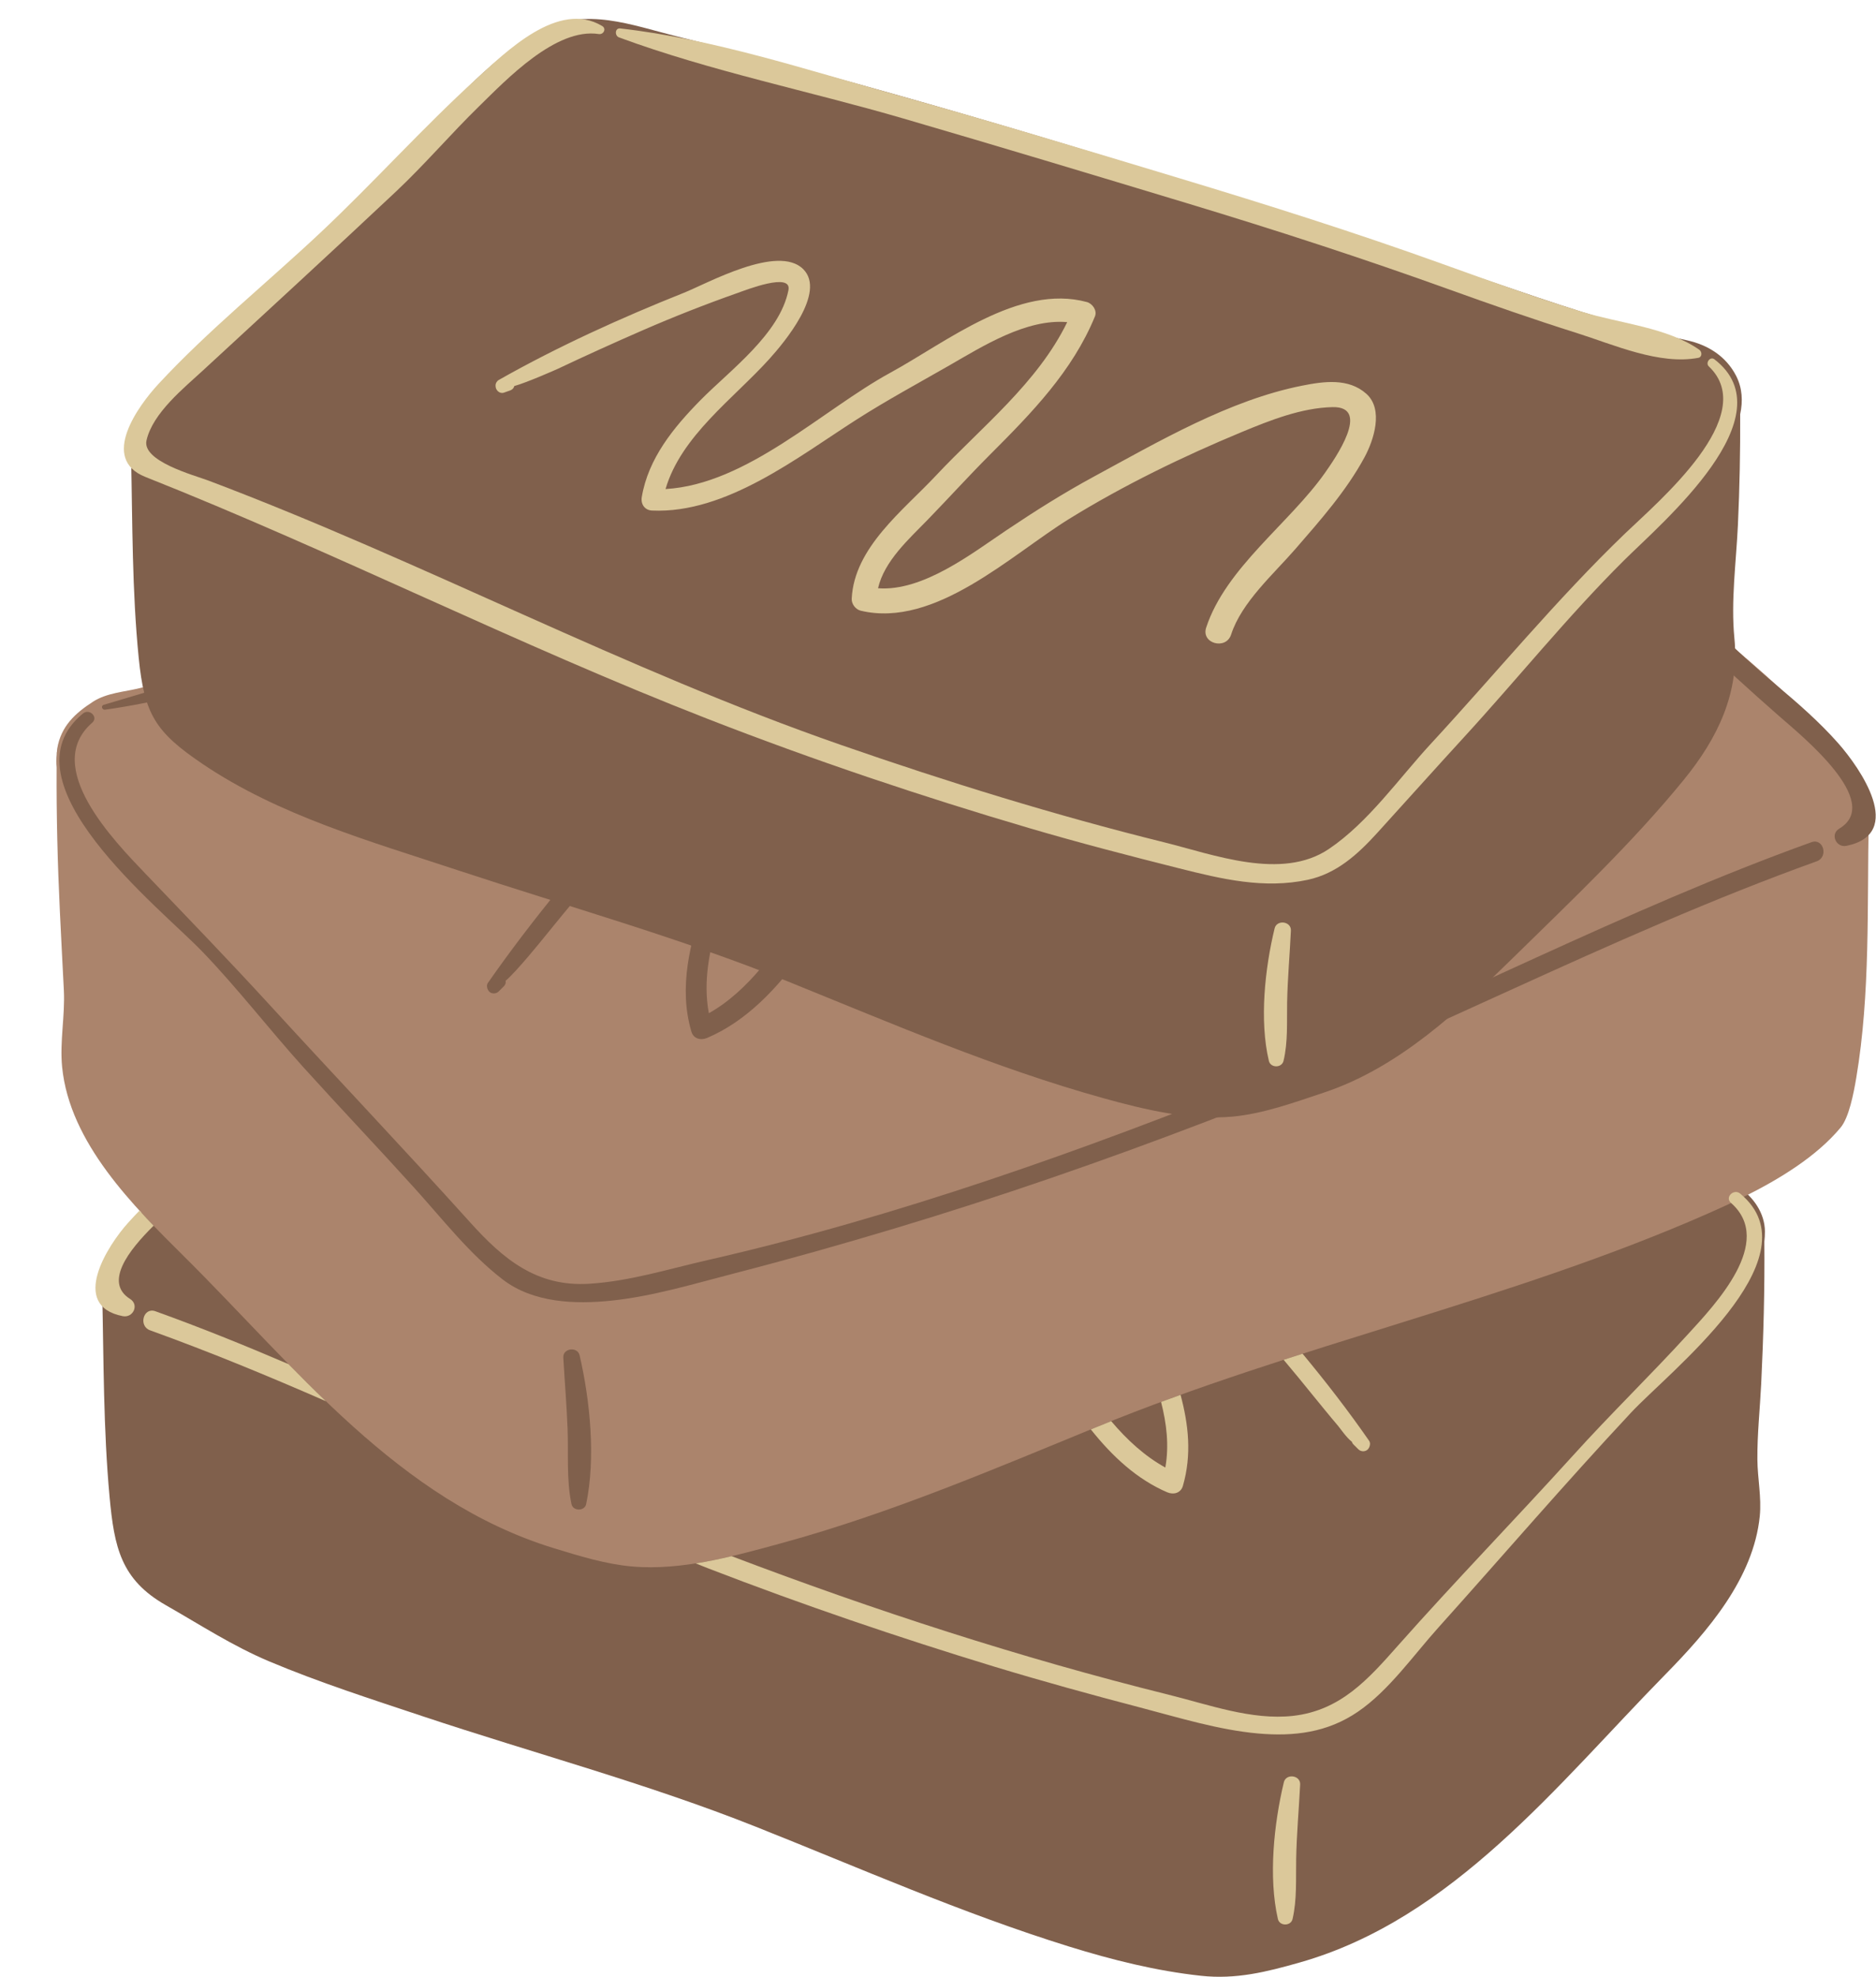 <?xml version="1.0" encoding="UTF-8" standalone="no"?><svg xmlns="http://www.w3.org/2000/svg" xmlns:xlink="http://www.w3.org/1999/xlink" fill="#000000" height="273.6" preserveAspectRatio="xMidYMid meet" version="1" viewBox="-7.8 -2.6 259.7 273.6" width="259.7" zoomAndPan="magnify"><defs><clipPath id="a"><path d="M 6 113 L 237 113 L 237 270.988 L 6 270.988 Z M 6 113"/></clipPath><clipPath id="b"><path d="M 0 43 L 251.859 43 L 251.859 215 L 0 215 Z M 0 43"/></clipPath><clipPath id="c"><path d="M 177 43 L 251.859 43 L 251.859 115 L 177 115 Z M 177 43"/></clipPath></defs><g><g clip-path="url(#a)" id="change1_1"><path d="M 236.523 167.824 C 236.512 165.328 234.922 163.031 232.887 161.727 C 227.867 158.5 220.578 157.992 214.855 156.258 C 201.73 152.281 189.008 147.113 175.984 142.828 C 162.289 138.324 148.352 134.418 134.523 130.328 C 120.289 126.121 106.008 122.066 91.629 118.363 C 86.07 116.934 80.457 115.289 74.781 114.402 C 71.973 113.961 70.035 113.586 67.246 114.648 C 59.984 117.41 54.047 124.297 48.84 129.766 C 41.543 137.426 33.805 144.59 26.137 151.875 C 23.234 154.633 4.176 169.352 6.348 176.211 C 6.562 185.688 6.5 195.191 7.375 204.633 C 8.02 211.535 8.934 216.012 15.141 219.551 C 19.949 222.289 24.379 225.199 29.516 227.359 C 36.418 230.262 43.605 232.562 50.703 234.93 C 66.016 240.031 81.793 244.242 96.801 250.211 C 111.195 255.93 125.359 262.195 140.172 266.797 C 146.156 268.652 152.223 270.176 158.457 270.852 C 163.289 271.379 167.527 270.32 172.137 269.008 C 193.348 262.98 207.824 244.34 222.734 229.152 C 228.57 223.207 234.938 215.883 235.809 207.246 C 236.07 204.645 235.5 201.996 235.48 199.391 C 235.453 195.906 235.836 192.375 236.008 188.895 C 236.328 182.348 236.5 175.805 236.445 169.25 C 236.496 168.777 236.523 168.301 236.523 167.824" fill="#80604c"/></g><g clip-path="url(#b)" id="change2_1"><path d="M 229.703 84.852 C 221.227 76.809 212.637 68.922 204.602 60.438 C 198.949 54.465 192.508 47.078 184.664 43.969 C 181.859 42.859 179.973 43.066 177.137 43.512 C 170.438 44.559 163.855 46.457 157.293 48.137 C 141.508 52.18 125.844 56.688 110.215 61.305 C 95.086 65.773 79.879 70.113 64.883 75.012 C 50.59 79.676 36.637 85.312 22.246 89.703 C 18.73 90.777 15.18 91.73 11.613 92.621 C 9.426 93.164 7 93.281 5.082 94.512 C 2.578 96.125 0.648 97.918 0.125 100.988 C 0.098 101.145 0.098 101.301 0.078 101.453 C 0.066 101.5 0.051 101.539 0.047 101.59 C 0.047 101.645 0.047 101.699 0.047 101.754 C -0.008 102.379 -0.02 103 0.039 103.625 C 0 110.266 0.172 116.898 0.488 123.531 C 0.66 127.172 0.855 130.809 1.039 134.449 C 1.219 138.004 0.453 141.551 0.801 145.082 C 1.844 155.598 10.652 164.32 17.75 171.363 C 33.18 186.676 47.371 205.09 68.883 211.676 C 72.375 212.746 76.027 213.879 79.684 214.203 C 86.594 214.82 93.945 212.738 100.523 210.938 C 115.434 206.855 129.73 200.762 144.004 194.902 C 171.652 183.555 201.293 177.391 228.652 165.348 C 230.188 164.672 231.801 163.938 233.426 163.133 C 233.484 163.102 233.547 163.074 233.605 163.047 C 233.605 163.047 233.605 163.043 233.602 163.043 C 238.586 160.566 243.676 157.449 247 153.457 C 248.16 152.066 248.805 148.734 249.172 146.551 C 251.129 134.91 250.66 122.816 250.891 111.012 C 253.387 103.707 232.852 87.84 229.703 84.852" fill="#ab846c"/></g><g id="change3_1"><path d="M 6.758 95.621 C 20.594 93.684 34.074 88.434 47.195 83.816 C 60.254 79.223 73.355 75.059 86.621 71.109 C 115.949 62.379 145.484 54.527 174.887 46.098 C 175.945 45.793 175.496 44.27 174.441 44.469 C 145.141 49.977 116.355 59.672 87.891 68.391 C 60.59 76.758 33.969 86.93 6.57 94.945 C 6.121 95.074 6.32 95.684 6.758 95.621" fill="#80604c"/></g><g id="change3_2"><path d="M 242.965 113.961 C 217.047 123.281 192.691 136.285 167.172 146.562 C 142.27 156.594 116.348 165.824 90.137 171.805 C 84.668 173.051 79.395 174.723 73.762 175.074 C 66.5 175.527 61.879 171.672 57.332 166.629 C 48.184 156.48 38.773 146.57 29.543 136.496 C 23.887 130.32 18.137 124.383 12.352 118.336 C 7.996 113.785 -2.051 103.512 4.969 97.422 C 5.855 96.648 4.578 95.418 3.691 96.145 C -7.809 105.578 14.273 122.949 20.184 129.078 C 25.09 134.168 29.469 139.875 34.215 145.129 C 39.301 150.754 44.535 156.25 49.621 161.879 C 53.504 166.176 57.188 170.945 61.801 174.488 C 66.016 177.727 71.832 177.938 76.875 177.406 C 82.648 176.801 88.426 175.035 94.035 173.59 C 101.41 171.688 108.742 169.613 116.039 167.422 C 130.566 163.059 144.902 158.09 159.07 152.672 C 187.734 141.715 214.809 126.992 243.695 116.605 C 245.344 116.012 244.633 113.363 242.965 113.961" fill="#80604c"/></g><g clip-path="url(#c)" id="change3_5"><path d="M 246.68 100.277 C 244.031 97.277 240.977 94.625 237.91 92.062 C 232.242 87.324 227.027 81.941 221.641 76.887 C 213.355 69.105 205.637 60.746 197.309 53.031 C 192.93 48.98 184.109 40.332 177.512 44.234 C 176.859 44.621 177.316 45.516 177.996 45.395 C 185.465 44.07 193.203 52.844 197.871 57.484 C 203.758 63.344 209.312 69.422 215.371 75.117 C 223.016 82.305 230.574 89.582 238.469 96.492 C 241.617 99.25 252.965 108.402 246.812 112.086 C 245.504 112.871 246.395 114.758 247.812 114.465 C 256.031 112.777 249.684 103.68 246.68 100.277" fill="#80604c"/></g><g id="change3_3"><path d="M 186.301 85.973 C 186.516 82.848 185.984 77.684 182.293 76.602 C 178.699 75.551 175.301 78.09 172.629 80.168 C 163.398 87.359 156.34 97.871 149.57 107.289 C 146.383 111.727 143.594 116.336 140.82 121.043 C 137.562 126.57 133.383 134.75 126.887 137.168 C 125.785 133.031 127.742 128.203 129.016 124.348 C 130.344 120.324 131.523 116.266 132.902 112.266 C 136.023 103.203 139.543 94.027 138.934 84.281 C 138.863 83.176 137.969 82.543 136.902 82.734 C 126.141 84.664 119.402 98.578 113.766 106.727 C 110.012 112.152 106.828 117.969 103.219 123.488 C 99.836 128.664 95.875 134.516 90.328 137.633 C 88.695 128.941 93.82 119.832 96.168 111.691 C 96.941 109.008 99.562 98.09 94.73 97.242 C 89.281 96.281 83.359 104.867 80.359 108.113 C 73.035 116.043 65.918 124.586 59.738 133.441 C 59.551 133.715 59.598 134.09 59.738 134.367 C 59.754 134.395 59.766 134.422 59.781 134.449 C 60.055 134.977 60.816 135.031 61.219 134.633 C 61.461 134.391 61.707 134.145 61.953 133.902 C 62.195 133.66 62.242 133.395 62.191 133.148 C 63.785 131.777 67.133 127.617 67.73 126.879 C 70.852 123.023 74.031 119.223 77.281 115.484 C 80.098 112.242 83.008 109.086 86 106.008 C 86.668 105.32 93.453 98.047 94.363 100.699 C 96.551 107.047 91.781 116.07 89.754 121.945 C 87.727 127.812 86.109 134.055 87.91 140.172 C 88.207 141.172 89.203 141.426 90.078 141.055 C 100.965 136.441 107.309 122.82 113.176 113.359 C 116.168 108.531 119.512 103.93 122.746 99.262 C 125.984 94.594 130.121 88.438 135.785 86.375 C 135.773 97.148 130.883 107.199 127.719 117.336 C 125.527 124.352 121.145 132.855 124.348 140.148 C 124.664 140.871 125.598 141.09 126.289 140.941 C 137.492 138.555 143.328 123.168 148.715 114.543 C 154.051 106 160.582 97.836 167.242 90.316 C 170.523 86.617 174.129 82.68 178.574 80.383 C 184.23 77.457 182.742 87.543 182.289 90.219 C 181.309 95.988 179.523 101.621 178.012 107.27 C 176.902 111.406 175.5 115.934 176.105 120.258 C 176.422 122.539 179.883 121.57 179.562 119.305 C 178.871 114.449 181.32 108.594 182.57 103.988 C 184.172 98.078 185.871 92.109 186.301 85.973" fill="#80604c"/></g><g id="change3_4"><path d="M 70.18 185.285 C 70.367 188.555 70.641 191.82 70.77 195.098 C 70.906 198.59 70.594 202.129 71.312 205.566 C 71.523 206.574 73.137 206.574 73.344 205.566 C 74.676 199.195 73.898 191.301 72.438 184.98 C 72.145 183.723 70.105 183.984 70.18 185.285" fill="#80604c"/></g><g id="change4_1"><path d="M 232.539 49.422 C 231.152 46.707 228.613 45.121 225.719 44.496 C 217.793 42.785 210.047 40.277 202.387 37.66 C 176.883 28.941 151.398 20.684 125.508 13.16 C 112.398 9.348 99.23 5.73 85.977 2.453 C 79.516 0.855 73.371 -1.637 67.164 1.609 C 60.574 5.062 55.227 11.242 50.199 16.574 C 42.863 24.352 34.887 31.512 27.141 38.871 C 24.199 41.668 7.809 54.348 10.344 60.438 C 10.547 69.777 10.473 79.145 11.402 88.445 C 12.184 96.258 13.715 98.719 20.234 103.125 C 30.797 110.27 43.523 113.859 55.504 117.82 C 70.785 122.871 86.406 127.219 101.336 133.262 C 115.73 139.086 129.988 145.242 144.984 149.402 C 150.641 150.973 156.938 152.484 162.855 151.938 C 167.129 151.539 171.477 149.945 175.52 148.598 C 185.836 145.16 194.137 137.324 201.766 129.855 C 209.742 122.039 218.219 114.008 225.27 105.355 C 229.996 99.559 233.039 93.277 232.297 85.73 C 231.793 80.582 232.543 75.207 232.785 70.051 C 233.023 64.945 233.121 59.84 233.098 54.73 C 233.488 52.914 233.398 51.105 232.539 49.422" fill="#80604c"/></g><g id="change5_1"><path d="M 169.926 244.07 C 168.551 249.82 167.777 257.211 169.102 262.992 C 169.332 264.004 170.902 264.004 171.133 262.992 C 171.762 260.262 171.578 257.465 171.633 254.68 C 171.695 251.238 172.012 247.812 172.184 244.379 C 172.246 243.078 170.227 242.816 169.926 244.07" fill="#dbc89a"/></g><g id="change5_2"><path d="M 146.027 194.09 C 145.348 194.359 144.68 194.629 144.008 194.906 C 143.738 195.02 143.48 195.129 143.211 195.238 C 146.188 198.977 149.617 202.156 153.789 203.938 C 154.66 204.309 155.66 204.047 155.949 203.059 C 157.199 198.738 156.73 194.566 155.629 190.449 C 154.73 190.77 153.828 191.098 152.93 191.43 C 153.699 194.43 154.059 197.457 153.52 200.508 C 150.691 198.949 148.23 196.699 146.027 194.09" fill="#dbc89a"/></g><g id="change5_3"><path d="M 177.422 194.727 C 177.711 195.078 178.641 196.418 179.34 196.938 C 179.379 197.066 179.449 197.199 179.578 197.328 C 179.809 197.547 180.031 197.77 180.25 197.996 C 180.66 198.398 181.41 198.34 181.691 197.809 C 181.699 197.789 181.711 197.758 181.73 197.738 C 181.871 197.457 181.922 197.09 181.73 196.809 C 178.871 192.68 175.762 188.668 172.52 184.758 C 171.648 185.039 170.781 185.316 169.898 185.598 C 171.301 187.258 172.672 188.938 174.039 190.629 C 175.16 191.996 176.27 193.379 177.422 194.727" fill="#dbc89a"/></g><g id="change5_4"><path d="M 13.711 178.879 C 12.039 178.277 11.328 180.93 12.98 181.52 C 21.211 184.488 29.301 187.828 37.309 191.328 C 35.559 189.648 33.84 187.938 32.141 186.199 C 26.07 183.598 19.941 181.117 13.711 178.879" fill="#dbc89a"/></g><g id="change5_5"><path d="M 233.609 163.047 C 233.449 162.898 233.281 162.746 233.102 162.598 C 232.219 161.867 230.941 163.098 231.82 163.879 C 231.828 163.887 231.828 163.887 231.84 163.898 C 237.93 169.27 229.621 177.957 225.84 182.09 C 220.648 187.777 215.129 193.117 209.961 198.84 C 201.949 207.68 193.641 216.227 185.73 225.148 C 181.59 229.828 177.781 234.129 171.199 234.879 C 165.488 235.52 159.469 233.309 154 231.957 C 133.469 226.859 113.262 220.289 93.48 212.777 C 91.828 213.168 90.168 213.52 88.5 213.777 C 89.098 214.02 89.699 214.258 90.301 214.488 C 103.301 219.508 116.488 223.996 129.82 228.059 C 136.52 230.09 143.262 231.949 150.031 233.719 C 155.34 235.109 160.879 236.828 166.359 237.316 C 171.359 237.758 175.988 237.18 180.191 234.297 C 184.461 231.387 187.879 226.477 191.309 222.668 C 200.199 212.77 208.941 202.59 218.02 192.879 C 223.309 187.219 243.059 171.906 233.609 163.047" fill="#dbc89a"/></g><g id="change5_6"><path d="M 10.211 177.18 C 6.59 174.906 9.949 170.496 13.469 167.039 C 12.809 166.359 12.148 165.656 11.512 164.949 C 10.98 165.496 10.449 166.059 9.941 166.629 C 7.09 169.77 1.762 178.109 9.199 179.559 C 10.629 179.828 11.5 177.988 10.211 177.18" fill="#dbc89a"/></g><g id="change5_7"><path d="M 159.172 84.266 C 158.449 86.469 161.922 87.41 162.629 85.219 C 164.078 80.742 168.52 76.848 171.527 73.379 C 174.98 69.398 178.566 65.355 181.09 60.695 C 182.359 58.355 183.785 54.062 181.336 51.891 C 178.871 49.703 175.484 50.176 172.488 50.77 C 162.359 52.77 152.586 58.512 143.602 63.379 C 139.422 65.645 135.461 68.145 131.508 70.797 C 126.727 74.004 119.984 79.281 113.75 78.816 C 114.609 75.047 118.027 72.004 120.609 69.348 C 123.516 66.355 126.309 63.266 129.262 60.312 C 134.988 54.586 140.664 48.785 143.781 41.18 C 144.109 40.371 143.43 39.414 142.66 39.203 C 133.234 36.652 123.223 44.75 115.457 48.984 C 106.031 54.129 95.637 64.43 84.332 65.086 C 86.488 57.727 93.734 52.582 98.688 47.098 C 100.73 44.836 106.609 37.871 103.395 34.652 C 99.891 31.148 90.102 36.637 86.875 37.922 C 78.176 41.391 69.402 45.367 61.254 49.984 C 60.98 50.141 60.789 50.461 60.801 50.777 C 60.801 50.805 60.801 50.832 60.805 50.859 C 60.82 51.418 61.383 51.945 61.961 51.742 C 62.25 51.641 62.539 51.535 62.832 51.434 C 63.156 51.32 63.328 51.086 63.398 50.828 C 65.133 50.352 69.258 48.523 69.445 48.434 C 73.316 46.605 77.211 44.836 81.133 43.129 C 85.465 41.242 89.855 39.516 94.312 37.945 C 95.438 37.551 101.84 35.02 101.348 37.547 C 100.168 43.613 93.25 48.641 89.164 52.789 C 85.449 56.566 81.941 60.836 81.043 66.195 C 80.883 67.16 81.438 68.016 82.465 68.059 C 92.738 68.52 102.656 60.652 110.844 55.426 C 115.008 52.77 119.34 50.43 123.621 47.973 C 128.242 45.32 134.277 41.488 139.938 41.984 C 135.824 50.43 128.055 56.512 121.734 63.254 C 117.25 68.039 110.438 73.176 110.105 80.266 C 110.07 81.008 110.652 81.758 111.367 81.926 C 121.672 84.363 132.195 74.168 140.223 69.207 C 147.73 64.57 155.949 60.578 164.082 57.203 C 168.02 55.57 172.352 53.844 176.664 53.746 C 182.098 53.629 176.969 60.926 175.617 62.848 C 170.723 69.805 161.875 76 159.172 84.266" fill="#dbc89a"/></g><g id="change5_8"><path d="M 168.648 125.891 C 167.301 131.438 166.531 138.648 167.852 144.223 C 168.09 145.234 169.645 145.234 169.883 144.223 C 170.512 141.582 170.328 138.867 170.379 136.168 C 170.441 132.836 170.75 129.523 170.902 126.195 C 170.965 124.898 168.949 124.641 168.648 125.891" fill="#dbc89a"/></g><g id="change5_9"><path d="M 12.312 63.402 C 38.566 73.82 63.844 86.648 90.18 96.902 C 104.805 102.598 119.688 107.605 134.742 112.031 C 141.598 114.047 148.5 115.836 155.426 117.578 C 161.316 119.062 167.195 120.465 173.246 119.164 C 177.262 118.301 180.191 115.605 182.863 112.668 C 186.855 108.285 190.801 103.859 194.809 99.492 C 202.23 91.406 209.234 82.684 217.012 74.961 C 222.344 69.664 239.754 54.984 229.523 47.121 C 228.945 46.68 228.246 47.629 228.758 48.113 C 235.93 54.93 221.727 66.84 217.137 71.258 C 207.676 80.363 199.191 90.691 190.273 100.344 C 185.84 105.145 181.629 111.207 176.168 114.895 C 169.629 119.316 160.18 115.664 153.324 113.969 C 138.223 110.23 123.328 105.613 108.637 100.508 C 78.645 90.09 50.703 75.098 21.055 63.914 C 19.102 63.176 11.812 61.242 12.484 58.34 C 13.355 54.547 17.637 51.129 20.359 48.613 C 29.262 40.387 38.207 32.199 47.039 23.891 C 51.031 20.133 54.602 15.938 58.527 12.105 C 62.289 8.434 69.145 1.195 75.09 2.113 C 75.746 2.215 76.191 1.379 75.562 1 C 69.496 -2.645 62.223 4.594 58.109 8.344 C 50.668 15.129 43.906 22.691 36.559 29.598 C 29.168 36.543 21.047 43.09 14.145 50.531 C 11.355 53.539 5.977 60.887 12.312 63.402" fill="#dbc89a"/></g><g id="change5_10"><path d="M 77.895 2.578 C 90.613 7.266 104.211 9.996 117.227 13.793 C 130.328 17.617 143.395 21.559 156.461 25.508 C 168.703 29.207 180.785 33.125 192.816 37.461 C 198.672 39.57 204.547 41.621 210.48 43.492 C 215.586 45.105 221.906 47.945 227.297 46.926 C 227.863 46.816 227.832 46.086 227.441 45.809 C 223.055 42.727 216.395 42.148 211.285 40.582 C 204.75 38.574 198.312 36.242 191.883 33.93 C 179.824 29.586 167.676 25.75 155.402 22.047 C 142.332 18.102 129.266 14.148 116.113 10.477 C 103.691 7.012 90.91 2.789 78.062 1.336 C 77.305 1.254 77.273 2.352 77.895 2.578" fill="#dbc89a"/></g></g></svg>